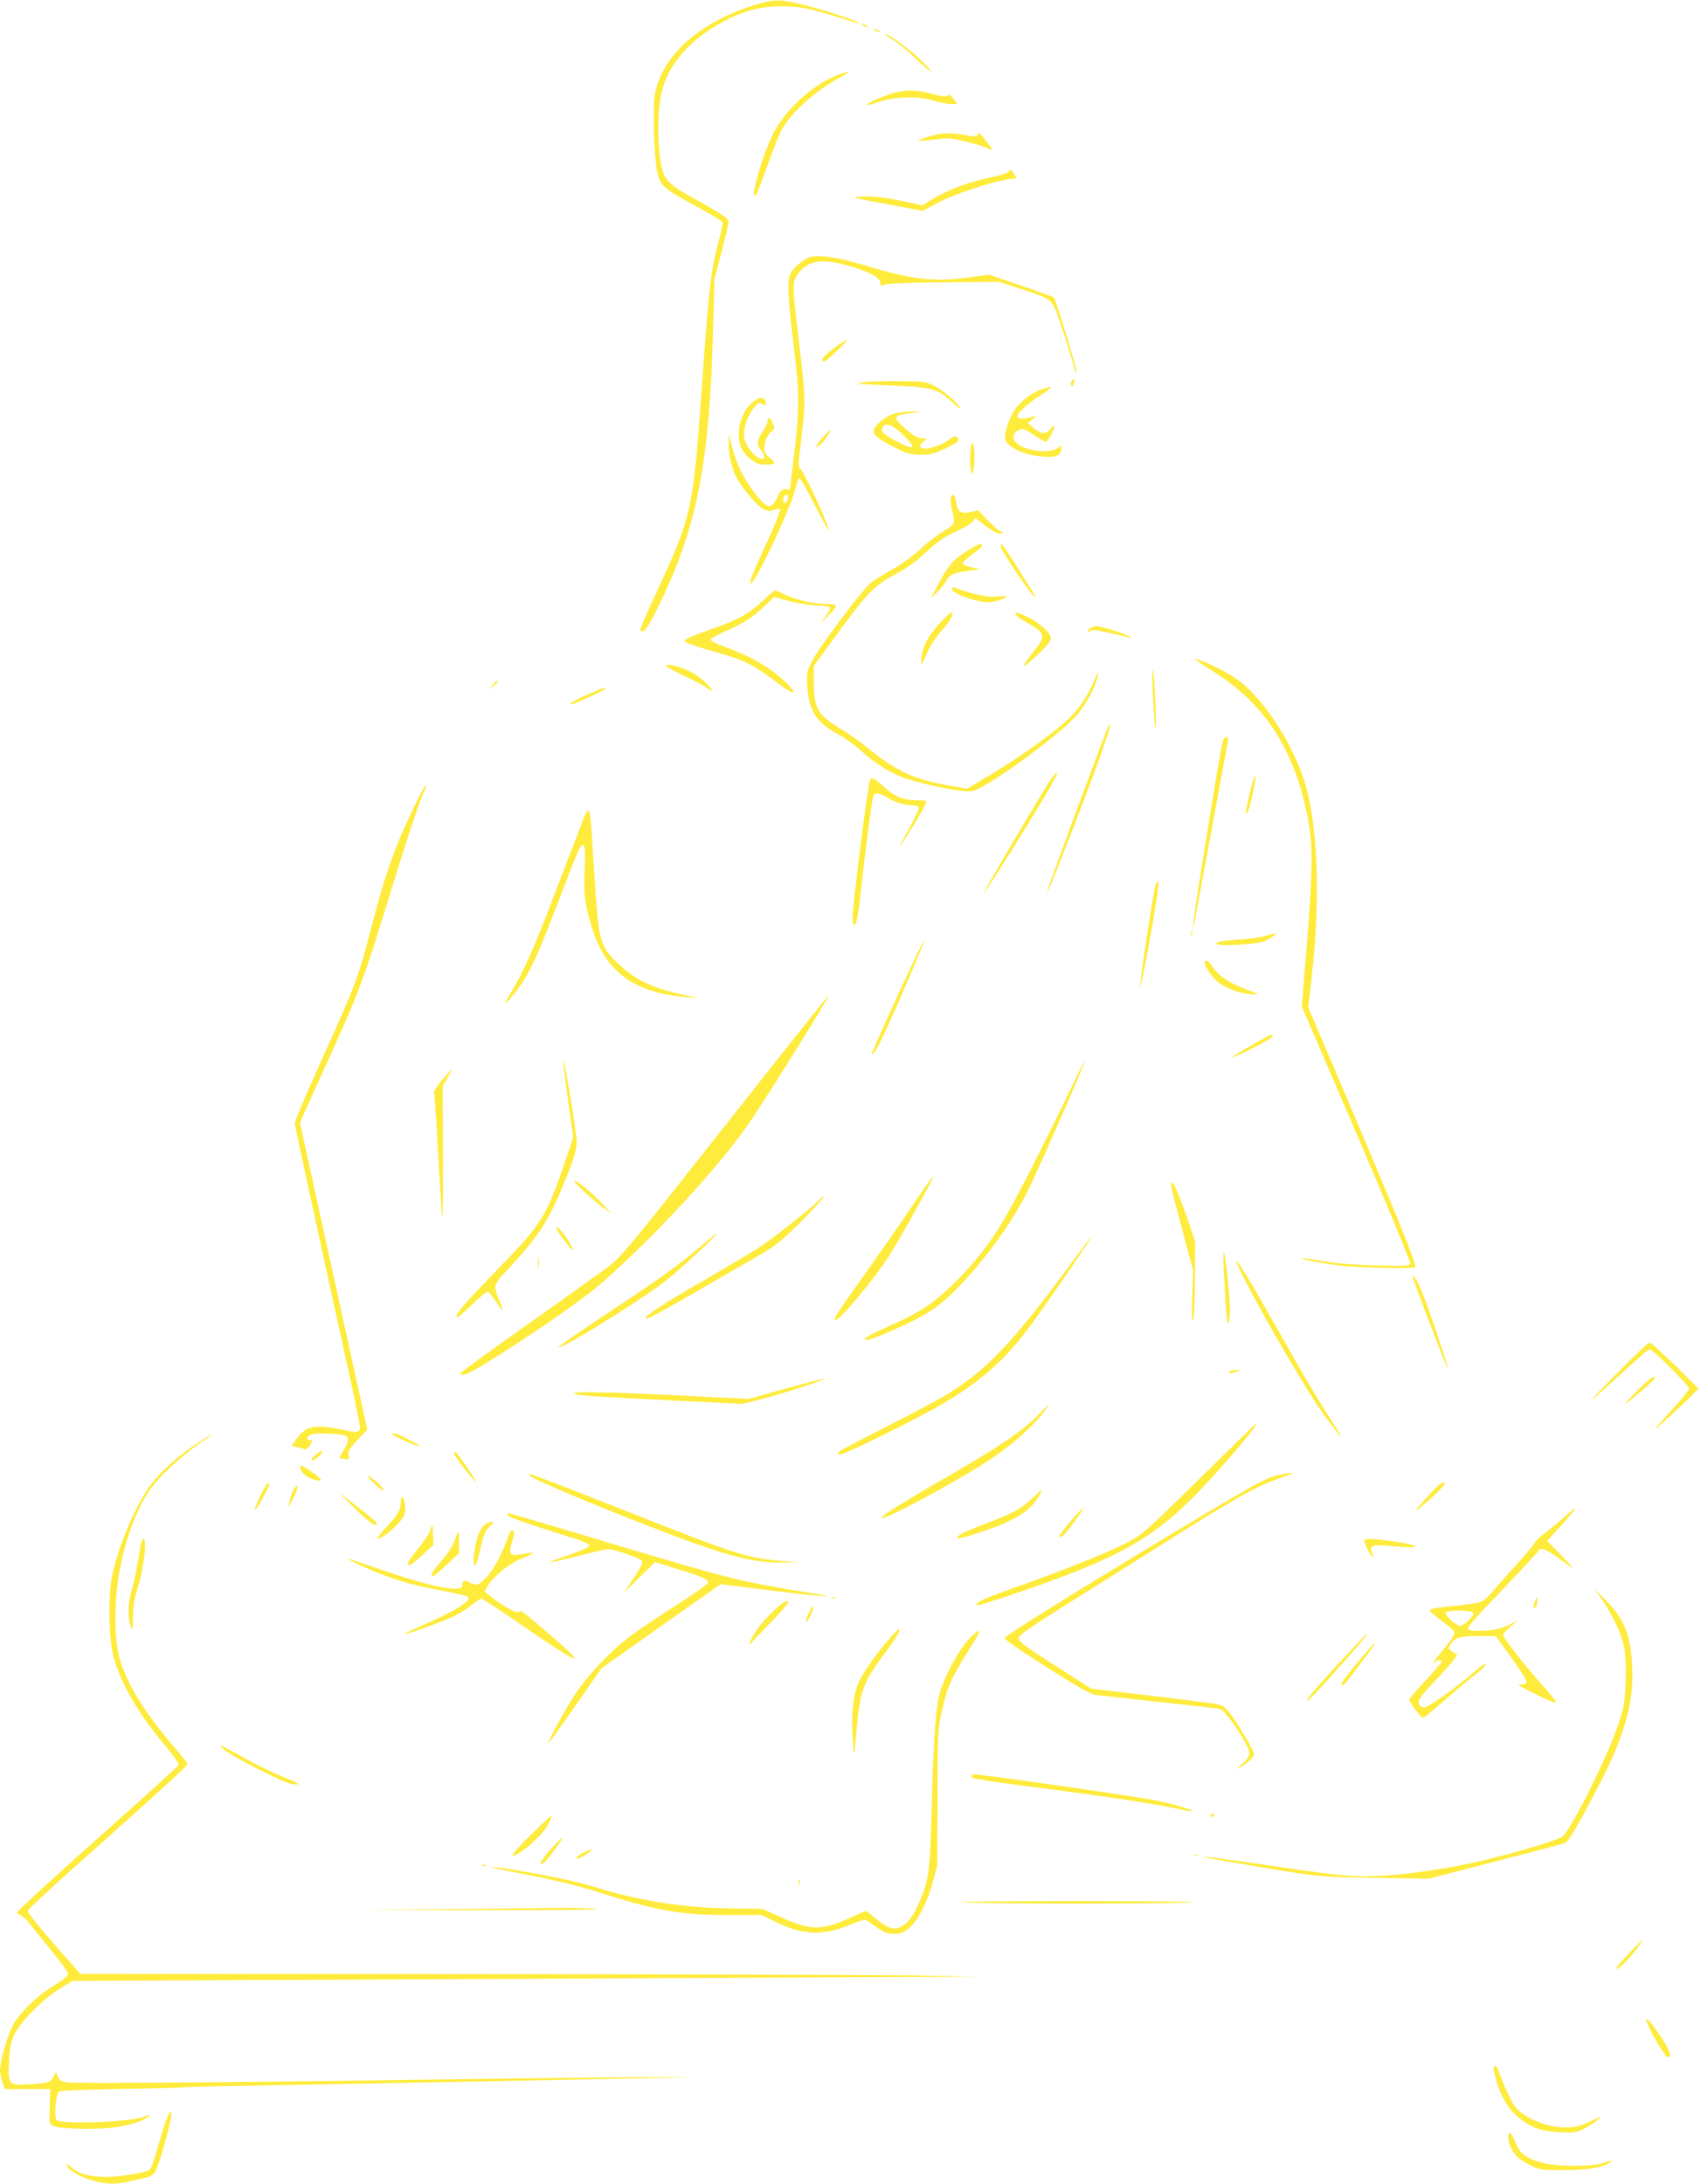 <?xml version="1.0" standalone="no"?>
<!DOCTYPE svg PUBLIC "-//W3C//DTD SVG 20010904//EN"
 "http://www.w3.org/TR/2001/REC-SVG-20010904/DTD/svg10.dtd">
<svg version="1.0" xmlns="http://www.w3.org/2000/svg"
 width="997pt" height="1280pt" viewBox="0 0 997 1280"
 preserveAspectRatio="xMidYMid meet">
<g transform="translate(0,1280) scale(0.1,-0.1)"
fill="#ffeb3b" stroke="none">
<path d="M4440 12776 c-331 -99 -552 -292 -601 -523 -15 -75 -6 -385 15 -468
18 -76 34 -89 227 -195 82 -45 152 -86 154 -91 3 -4 -8 -60 -25 -123 -42 -155
-54 -259 -90 -756 -61 -852 -54 -820 -305 -1363 -37 -81 -65 -150 -62 -153 20
-21 49 20 124 179 209 436 283 820 302 1572 l9 310 41 157 c22 86 41 166 41
176 0 22 -39 49 -200 137 -110 60 -153 93 -175 135 -41 80 -50 361 -16 494 43
166 168 307 362 410 120 64 220 90 344 89 104 0 166 -13 355 -72 52 -17 96
-29 98 -27 7 7 -209 79 -322 106 -139 35 -175 36 -276 6z"/>
<path d="M5060 12650 c8 -5 20 -10 25 -10 6 0 3 5 -5 10 -8 5 -19 10 -25 10
-5 0 -3 -5 5 -10z"/>
<path d="M5130 12620 c8 -5 20 -10 25 -10 6 0 3 5 -5 10 -8 5 -19 10 -25 10
-5 0 -3 -5 5 -10z"/>
<path d="M5190 12596 c0 -2 20 -16 44 -30 25 -14 83 -62 129 -106 97 -91 129
-108 47 -24 -66 67 -220 180 -220 160z"/>
<path d="M4940 12371 c-157 -48 -336 -206 -413 -364 -65 -134 -135 -389 -97
-351 6 6 35 80 65 164 30 84 66 178 81 208 50 102 198 238 348 318 60 33 65
39 16 25z"/>
<path d="M5210 12246 c-73 -25 -134 -55 -128 -62 3 -2 31 5 64 17 92 33 234
37 322 10 39 -11 87 -21 107 -21 l36 0 -21 30 c-17 24 -25 28 -35 20 -10 -9
-33 -6 -88 9 -96 27 -175 27 -257 -3z"/>
<path d="M5442 11999 c-35 -11 -62 -22 -60 -24 2 -2 44 1 94 7 82 10 97 10
184 -12 52 -12 107 -29 122 -36 43 -22 43 -17 2 34 -21 26 -39 49 -41 52 -2 2
-8 -2 -13 -10 -7 -11 -19 -12 -73 -2 -89 17 -141 14 -215 -9z"/>
<path d="M5913 11796 c-5 -10 -43 -22 -103 -35 -123 -25 -251 -72 -336 -123
l-68 -41 -81 17 c-134 29 -199 37 -266 34 -77 -4 -73 -5 168 -50 l182 -34 68
37 c108 60 344 138 455 151 l28 3 -19 29 c-16 24 -20 26 -28 12z"/>
<path d="M4740 11290 c-42 -18 -89 -60 -106 -93 -21 -39 -16 -147 21 -447 31
-257 31 -353 0 -610 -14 -113 -25 -207 -25 -209 0 -2 -9 -1 -19 2 -22 5 -45
-15 -55 -49 -4 -12 -15 -29 -26 -39 -18 -17 -21 -17 -45 -1 -35 23 -112 129
-146 201 -16 33 -37 94 -48 135 l-19 75 -1 -55 c-1 -67 22 -161 51 -209 44
-73 119 -159 152 -175 26 -12 41 -14 61 -6 14 5 29 10 32 10 14 0 -11 -68 -73
-201 -88 -190 -108 -242 -92 -237 31 11 228 429 258 547 9 36 20 66 26 68 5 2
44 -67 87 -153 44 -85 81 -153 83 -151 10 10 -136 329 -163 356 -12 11 -14 28
-9 70 42 351 42 307 -9 746 -32 272 -32 282 4 332 60 83 156 92 337 32 104
-35 144 -60 144 -90 0 -17 3 -18 21 -8 14 7 131 12 347 14 l327 3 109 -35
c183 -59 194 -65 221 -126 20 -46 78 -224 113 -347 6 -23 10 -28 11 -14 1 20
-122 420 -132 431 -3 2 -90 34 -193 69 l-187 64 -109 -15 c-211 -29 -332 -16
-603 65 -177 54 -295 71 -345 50z m-122 -1412 c-4 -27 -28 -36 -28 -10 0 20 8
32 22 32 5 0 8 -10 6 -22z"/>
<path d="M4888 10759 c-38 -28 -68 -57 -68 -65 0 -26 19 -15 87 51 38 35 64
64 58 64 -5 0 -40 -23 -77 -50z"/>
<path d="M6282 10567 c-6 -7 -7 -19 -3 -26 6 -9 10 -6 14 10 8 28 3 34 -11 16z"/>
<path d="M5065 10560 c-22 -4 -38 -8 -35 -10 3 -1 93 -5 200 -10 229 -9 265
-18 345 -92 30 -28 55 -47 55 -44 0 19 -93 102 -145 129 -59 31 -62 32 -220
33 -88 1 -178 -1 -200 -6z"/>
<path d="M6097 10515 c-55 -21 -117 -69 -149 -117 -29 -42 -58 -125 -58 -163
0 -48 102 -101 214 -111 79 -8 116 6 116 42 0 27 0 27 -21 8 -32 -28 -142 -24
-206 7 -59 29 -70 67 -29 94 28 18 37 15 113 -36 23 -16 46 -29 52 -29 12 0
51 72 51 92 0 7 -10 1 -21 -14 -27 -36 -56 -35 -99 2 l-35 30 25 21 25 22 -30
-8 c-46 -12 -78 -11 -82 3 -6 16 54 71 134 124 81 52 81 62 0 33z"/>
<path d="M4411 10443 c-68 -54 -102 -184 -67 -266 19 -46 80 -97 119 -99 81
-4 92 5 49 38 -23 18 -32 34 -32 54 0 40 17 82 42 101 19 15 20 20 8 48 -14
34 -30 41 -30 14 0 -10 -14 -38 -30 -63 -35 -53 -37 -73 -10 -107 22 -28 26
-53 9 -53 -42 0 -109 85 -109 140 0 51 26 121 60 161 26 31 30 33 50 21 20
-12 21 -11 18 10 -4 33 -37 33 -77 1z"/>
<path d="M5238 10374 c-54 -16 -118 -72 -118 -102 0 -24 29 -46 130 -98 66
-33 84 -38 145 -39 60 0 81 5 148 37 78 38 86 45 66 65 -9 9 -20 6 -44 -12
-35 -28 -106 -55 -141 -55 -34 0 -40 20 -13 41 l24 19 -25 0 c-32 1 -55 15
-115 67 -69 62 -60 72 85 86 19 2 6 4 -30 5 -36 0 -86 -6 -112 -14z m53 -121
c89 -85 74 -98 -43 -36 -71 37 -85 51 -74 78 12 32 56 16 117 -42z"/>
<path d="M4820 10234 c-42 -46 -49 -75 -7 -36 22 20 62 82 54 82 -3 0 -23 -21
-47 -46z"/>
<path d="M5688 10143 c-2 -37 -1 -81 2 -98 6 -29 7 -29 14 -7 11 33 10 152 -2
164 -6 6 -11 -14 -14 -59z"/>
<path d="M5573 9883 c-3 -9 -1 -39 6 -67 21 -88 22 -86 -50 -130 -37 -23 -98
-70 -136 -106 -38 -36 -107 -86 -155 -113 -47 -26 -104 -61 -127 -77 -49 -36
-309 -380 -353 -468 -29 -59 -31 -67 -26 -147 9 -144 56 -214 190 -285 33 -18
87 -57 121 -87 79 -72 160 -124 239 -156 75 -30 274 -76 361 -83 59 -5 65 -4
139 39 160 92 436 304 527 402 53 58 114 173 126 235 4 27 0 22 -19 -23 -38
-91 -86 -165 -146 -224 -83 -81 -273 -218 -447 -323 l-154 -93 -72 12 c-249
43 -335 83 -542 251 -27 22 -87 63 -132 91 -133 81 -153 117 -153 275 l0 91
142 194 c173 236 215 279 338 344 64 34 121 75 179 129 66 61 106 89 171 119
47 21 92 48 102 60 l16 21 37 -30 c60 -47 93 -66 112 -61 16 4 16 5 -2 12 -11
4 -45 34 -76 66 l-55 58 -42 -10 c-59 -13 -79 0 -88 56 -6 46 -20 58 -31 28z"/>
<path d="M5657 9564 c-78 -53 -99 -79 -158 -189 l-42 -80 35 33 c20 19 44 49
54 68 20 37 44 47 144 60 l55 8 -49 10 c-27 6 -51 16 -53 23 -2 6 21 28 51 50
31 21 58 44 60 51 10 25 -30 10 -97 -34z"/>
<path d="M5870 9584 c13 -33 165 -258 187 -275 21 -17 25 -24 -79 141 -83 133
-102 160 -111 160 -4 0 -2 -12 3 -26z"/>
<path d="M5580 9347 c0 -26 141 -77 213 -77 34 0 107 23 107 34 0 2 -27 2 -59
-1 -55 -5 -144 14 -246 53 -9 4 -15 0 -15 -9z"/>
<path d="M4468 9276 c-80 -75 -145 -111 -305 -166 -68 -24 -131 -48 -140 -56
-16 -12 -15 -14 18 -28 20 -8 94 -32 164 -51 155 -44 212 -72 333 -164 111
-85 150 -95 77 -20 -87 88 -206 159 -360 215 -49 17 -90 37 -90 44 0 7 38 29
85 49 108 47 161 81 231 148 l56 54 98 -26 c54 -14 125 -25 161 -25 34 0 66
-5 69 -10 4 -6 -8 -29 -26 -53 l-33 -42 47 45 c60 57 60 70 0 70 -82 0 -175
20 -242 50 -35 17 -66 30 -70 30 -3 -1 -36 -29 -73 -64z"/>
<path d="M5524 9164 c-85 -88 -124 -163 -124 -239 0 -26 4 -22 24 26 26 64 52
104 113 173 37 41 56 86 38 86 -3 0 -26 -21 -51 -46z"/>
<path d="M5952 9199 c3 -8 31 -29 64 -47 114 -64 117 -78 39 -175 -30 -38 -55
-74 -55 -80 0 -7 36 22 80 63 52 50 80 83 80 98 0 40 -105 122 -189 147 -17 5
-22 4 -19 -6z"/>
<path d="M6387 9116 c-10 -8 -14 -17 -8 -20 5 -3 11 -1 13 6 3 9 31 6 109 -11
57 -13 111 -26 119 -28 13 -4 13 -4 0 6 -21 15 -166 61 -193 61 -12 0 -30 -7
-40 -14z"/>
<path d="M7014 8928 c10 -7 66 -44 125 -82 279 -183 445 -443 522 -819 38
-189 36 -326 -12 -894 l-19 -232 321 -746 c184 -429 318 -753 315 -762 -6 -14
-31 -15 -209 -10 -132 4 -240 13 -312 26 -60 11 -111 18 -113 16 -8 -7 147
-36 242 -45 129 -12 412 -17 421 -8 12 11 -111 312 -465 1143 l-162 380 22
195 c53 464 32 913 -53 1157 -80 227 -242 468 -383 569 -60 43 -183 105 -234
118 -23 6 -23 5 -6 -6z"/>
<path d="M3904 8899 c-3 -5 42 -31 101 -58 58 -28 118 -59 134 -70 47 -34 48
-24 2 23 -24 24 -66 55 -94 69 -60 30 -135 49 -143 36z"/>
<path d="M6756 8760 c3 -80 10 -176 14 -215 6 -47 7 -12 3 105 -3 96 -9 193
-14 215 -5 25 -6 -13 -3 -105z"/>
<path d="M2886 8782 l-19 -27 26 24 c28 26 32 31 20 31 -5 0 -17 -13 -27 -28z"/>
<path d="M3446 8730 c-89 -39 -137 -70 -86 -55 37 11 190 83 190 89 0 10 -13
6 -104 -34z"/>
<path d="M6470 8478 c-48 -124 -316 -849 -325 -878 -20 -66 12 5 90 205 168
426 282 741 272 751 -3 3 -20 -32 -37 -78z"/>
<path d="M7173 8468 c-10 -13 -30 -128 -122 -703 -50 -310 -65 -419 -56 -400
2 6 47 244 99 530 53 286 98 535 102 553 7 33 -5 43 -23 20z"/>
<path d="M6134 8193 c-161 -265 -382 -643 -367 -628 24 23 370 581 412 664 36
70 5 45 -45 -36z"/>
<path d="M7326 8156 c-15 -64 -26 -120 -22 -123 8 -9 23 37 41 126 26 128 13
126 -19 -3z"/>
<path d="M5097 8218 c-16 -65 -92 -662 -99 -783 -2 -27 1 -52 7 -55 14 -8 25
47 45 235 21 192 58 478 67 513 7 29 33 28 82 -2 43 -28 102 -46 148 -46 17 0
35 -5 38 -10 5 -9 -39 -100 -103 -210 -14 -24 -13 -24 3 -5 25 31 145 231 145
244 0 7 -24 11 -62 11 -77 0 -125 21 -194 84 -59 52 -70 55 -77 24z"/>
<path d="M2426 8069 c-117 -245 -169 -392 -255 -726 -71 -274 -87 -315 -289
-763 -86 -190 -155 -354 -154 -366 1 -17 175 -817 332 -1528 27 -126 50 -239
50 -252 0 -30 -14 -33 -85 -18 -177 38 -230 29 -286 -49 l-30 -42 28 -6 c15
-4 35 -10 44 -13 11 -5 21 1 33 18 20 31 20 36 1 36 -22 0 -18 18 7 31 22 12
165 7 201 -6 24 -10 21 -39 -8 -85 -14 -22 -25 -41 -25 -44 0 -2 13 -6 29 -8
28 -4 29 -3 24 23 -4 24 3 37 52 88 l58 61 -198 900 -197 900 132 292 c217
477 234 522 391 1030 115 376 184 582 209 627 6 13 9 25 6 28 -3 4 -35 -54
-70 -128z"/>
<path d="M3425 8014 c-8 -20 -60 -156 -116 -302 -179 -472 -231 -593 -320
-740 -50 -81 -22 -60 52 39 66 89 117 202 239 524 56 149 109 280 117 293 28
45 36 15 30 -117 -8 -146 1 -218 44 -354 66 -208 186 -324 389 -376 41 -10
111 -22 155 -25 l80 -6 -90 19 c-176 37 -281 87 -379 180 -111 106 -117 130
-141 506 -22 354 -26 395 -36 395 -5 0 -15 -16 -24 -36z"/>
<path d="M6771 7604 c-12 -43 -77 -467 -85 -554 -5 -54 -5 -53 10 15 40 190
102 561 94 569 -5 5 -13 -9 -19 -30z"/>
<path d="M6982 7330 c0 -14 2 -19 5 -12 2 6 2 18 0 25 -3 6 -5 1 -5 -13z"/>
<path d="M7415 7314 c-27 -8 -88 -17 -135 -20 -116 -7 -150 -13 -150 -26 0
-17 237 -5 280 15 38 16 81 47 65 46 -5 -1 -32 -7 -60 -15z"/>
<path d="M5330 7113 c-105 -225 -220 -481 -220 -488 0 -23 30 24 72 114 75
160 239 543 235 548 -2 2 -42 -76 -87 -174z"/>
<path d="M7060 7156 c0 -17 45 -83 73 -108 39 -34 120 -67 182 -74 33 -4 58
-4 55 -1 -3 3 -36 17 -75 31 -90 34 -157 80 -187 128 -23 37 -48 50 -48 24z"/>
<path d="M4400 6392 c-814 -1031 -749 -954 -890 -1057 -67 -49 -276 -198 -463
-330 -187 -132 -342 -246 -345 -252 -14 -44 107 24 458 258 129 86 285 200
347 252 309 265 720 710 892 966 130 194 464 731 459 737 -2 2 -208 -256 -458
-574z"/>
<path d="M7435 6728 c-88 -46 -216 -121 -212 -125 6 -5 191 87 222 110 25 19
17 29 -10 15z"/>
<path d="M3301 6574 c-1 -6 13 -108 29 -226 l30 -215 -54 -159 c-99 -292 -136
-353 -346 -569 -250 -258 -308 -325 -279 -325 6 0 46 34 88 75 43 41 82 75 88
75 6 0 27 -25 47 -55 20 -30 38 -55 41 -55 3 0 -5 24 -17 53 -39 96 -40 93 63
203 175 187 235 283 339 548 37 95 50 142 50 180 0 28 -16 143 -35 256 -34
198 -43 238 -44 214z"/>
<path d="M6295 6458 c-140 -295 -342 -693 -411 -808 -90 -150 -181 -265 -302
-382 -112 -108 -189 -159 -354 -233 -128 -57 -167 -79 -158 -88 10 -10 125 35
256 99 98 47 151 81 210 132 164 141 378 421 483 631 61 121 343 762 338 767
-2 2 -30 -51 -62 -118z"/>
<path d="M2590 6469 c-28 -34 -49 -68 -46 -75 3 -7 12 -142 21 -301 31 -547
32 -550 31 -93 l-1 435 28 48 c15 26 26 47 23 47 -2 0 -27 -28 -56 -61z"/>
<path d="M5368 5763 c-50 -76 -167 -244 -258 -373 -209 -294 -225 -319 -216
-328 16 -15 224 231 319 379 46 72 182 313 241 427 33 65 4 29 -86 -105z"/>
<path d="M3423 5816 c38 -35 90 -79 115 -96 l47 -33 -55 58 c-64 67 -147 135
-163 135 -7 -1 19 -30 56 -64z"/>
<path d="M6867 5838 c6 -34 24 -102 88 -343 l38 -140 -5 -160 c-4 -115 -2
-152 5 -130 6 17 11 127 11 245 l1 215 -34 100 c-44 133 -91 245 -102 245 -5
0 -6 -15 -2 -32z"/>
<path d="M4816 5781 c-16 -25 -269 -229 -356 -286 -52 -34 -211 -129 -354
-211 -247 -143 -351 -213 -315 -214 9 0 137 70 285 156 148 86 319 184 379
219 95 55 128 83 245 199 73 75 131 138 128 141 -3 4 -9 2 -12 -4z"/>
<path d="M3260 5603 c0 -9 32 -56 79 -113 31 -37 25 -13 -9 40 -32 50 -70 90
-70 73z"/>
<path d="M4105 5493 c-140 -118 -228 -181 -544 -390 -161 -107 -291 -197 -288
-200 14 -14 446 252 613 377 78 58 328 289 314 289 -3 0 -45 -34 -95 -76z"/>
<path d="M6284 5403 c-346 -472 -501 -635 -744 -783 -47 -28 -200 -109 -340
-180 -140 -71 -264 -136 -275 -144 -18 -13 -18 -15 -3 -21 18 -7 466 214 616
304 236 141 375 271 538 501 146 205 327 470 321 470 -3 0 -53 -66 -113 -147z"/>
<path d="M7174 5335 c12 -237 19 -310 27 -290 4 11 8 47 8 80 1 67 -27 327
-36 335 -3 3 -3 -53 1 -125z"/>
<path d="M3153 5400 c0 -30 2 -43 4 -27 2 15 2 39 0 55 -2 15 -4 2 -4 -28z"/>
<path d="M7281 5328 c126 -250 400 -719 492 -839 88 -117 113 -141 59 -59 -97
147 -181 289 -342 575 -151 268 -234 405 -245 405 -3 0 13 -37 36 -82z"/>
<path d="M8280 5317 c0 -15 203 -547 207 -543 5 5 -101 324 -149 446 -25 64
-58 119 -58 97z"/>
<path d="M9480 4753 c-190 -192 -196 -204 -25 -48 187 170 204 185 216 185 18
0 229 -212 229 -229 0 -9 -42 -61 -93 -116 -50 -56 -99 -110 -107 -120 -19
-25 149 127 210 190 l45 46 -136 135 c-75 73 -143 134 -150 134 -8 0 -93 -80
-189 -177z"/>
<path d="M7205 4760 c-7 -11 9 -11 45 0 24 8 24 8 -7 9 -17 1 -35 -3 -38 -9z"/>
<path d="M9592 4644 c-48 -48 -78 -81 -67 -73 48 32 175 142 175 150 0 22 -27
3 -108 -77z"/>
<path d="M4602 4660 l-214 -60 -396 20 c-425 21 -636 25 -628 12 6 -11 100
-17 599 -42 l389 -19 114 29 c125 32 388 118 364 118 -8 1 -111 -26 -228 -58z"/>
<path d="M6073 4495 c-87 -88 -220 -177 -528 -355 -281 -162 -392 -233 -376
-238 26 -9 456 224 639 346 121 80 256 200 310 276 18 25 32 46 30 45 -2 0
-36 -34 -75 -74z"/>
<path d="M7029 4131 c-333 -327 -336 -329 -435 -379 -113 -57 -351 -152 -600
-241 -198 -70 -259 -95 -268 -110 -12 -19 11 -13 196 49 599 202 813 316 1068
570 138 138 397 440 377 440 -2 0 -154 -148 -338 -329z"/>
<path d="M2300 4395 c0 -7 76 -44 122 -61 58 -20 46 -8 -32 31 -66 33 -90 41
-90 30z"/>
<path d="M1138 4328 c-121 -81 -228 -184 -283 -272 -90 -145 -171 -350 -201
-511 -21 -114 -15 -356 11 -455 40 -152 146 -336 300 -518 48 -57 84 -109 82
-117 -3 -7 -149 -140 -324 -296 -397 -354 -623 -560 -623 -570 0 -4 9 -10 20
-14 10 -3 34 -25 52 -48 18 -23 77 -96 130 -161 54 -66 98 -127 98 -136 0 -10
-33 -37 -85 -69 -103 -63 -200 -158 -242 -237 -31 -60 -73 -209 -73 -261 0
-15 7 -46 14 -68 l14 -40 134 0 133 0 -4 -102 c-3 -97 -2 -102 20 -113 39 -21
279 -25 387 -6 89 16 163 43 177 67 4 6 -7 3 -24 -5 -65 -34 -496 -51 -520
-22 -15 18 -4 151 14 166 7 6 151 12 366 16 195 3 356 7 359 9 3 2 163 6 355
9 1729 32 2104 39 2405 46 302 7 279 7 -190 4 -294 -3 -812 -9 -1150 -14
-1051 -16 -2043 -23 -2093 -16 -40 6 -50 12 -58 34 l-11 27 -13 -26 c-19 -35
-33 -40 -140 -46 -126 -8 -129 -4 -122 134 4 86 10 113 33 161 36 74 165 203
264 265 l75 46 2170 10 c1194 6 2388 12 2655 13 l485 2 -390 7 c-214 3 -1399
7 -2632 8 l-2242 1 -156 177 c-86 98 -154 184 -153 192 2 9 152 149 335 311
409 364 603 541 603 550 0 4 -33 45 -72 91 -179 207 -290 386 -329 536 -30
111 -30 333 0 495 38 211 110 396 196 508 67 87 209 210 331 287 10 6 16 12
12 12 -4 1 -48 -27 -100 -61z"/>
<path d="M1848 4271 c-22 -20 -28 -31 -17 -31 17 0 66 47 57 56 -4 3 -21 -8
-40 -25z"/>
<path d="M2664 4274 c8 -21 119 -164 124 -159 6 6 -110 175 -120 175 -6 0 -7
-7 -4 -16z"/>
<path d="M1760 4201 c0 -27 30 -57 69 -70 72 -23 69 -7 -9 47 -50 34 -60 38
-60 23z"/>
<path d="M7540 4163 c-76 -11 -122 -30 -247 -102 -342 -195 -1340 -805 -1402
-858 -11 -9 48 -51 262 -187 170 -108 239 -146 270 -151 23 -3 186 -21 362
-40 176 -19 335 -37 353 -40 26 -5 42 -20 87 -83 30 -42 66 -99 79 -126 29
-56 25 -72 -28 -120 l-31 -28 30 17 c42 25 75 56 75 72 0 19 -72 144 -126 220
-35 49 -52 64 -82 72 -20 5 -197 28 -392 51 l-355 42 -185 119 c-221 141 -245
160 -237 182 7 19 90 75 357 242 113 70 315 198 450 283 456 289 581 360 730
411 81 28 87 33 30 24z"/>
<path d="M2188 4110 c29 -29 56 -49 60 -45 4 4 -11 23 -33 42 -65 57 -84 59
-27 3z"/>
<path d="M3100 4155 c0 -15 302 -144 694 -297 449 -175 611 -219 789 -217 l92
2 -90 7 c-210 18 -261 34 -940 303 -376 148 -529 207 -542 207 -1 0 -3 -2 -3
-5z"/>
<path d="M1563 4099 c-22 -28 -78 -149 -68 -149 9 0 87 140 83 151 -3 8 -7 7
-15 -2z"/>
<path d="M8439 4100 c-9 -5 -47 -44 -85 -87 -78 -87 -70 -87 29 1 83 73 113
119 56 86z"/>
<path d="M1715 4057 c-7 -18 -16 -46 -20 -63 l-6 -29 17 29 c30 52 45 96 34
96 -6 0 -17 -15 -25 -33z"/>
<path d="M6045 4013 c-62 -59 -106 -82 -291 -153 -113 -44 -152 -65 -141 -76
9 -9 203 54 293 96 91 42 148 89 182 149 13 23 22 41 20 41 -2 -1 -30 -26 -63
-57z"/>
<path d="M2066 3972 c87 -86 131 -119 142 -108 8 8 -23 36 -143 127 l-80 61
81 -80z"/>
<path d="M2350 4001 c0 -48 -16 -77 -81 -147 -33 -36 -59 -68 -56 -71 15 -14
128 81 153 129 10 18 12 41 8 68 -8 49 -24 63 -24 21z"/>
<path d="M6275 3883 c-36 -42 -65 -80 -65 -85 0 -21 22 -3 63 50 99 130 101
151 2 35z"/>
<path d="M9175 3913 c-27 -25 -77 -66 -110 -91 -33 -24 -67 -56 -75 -71 -8
-16 -54 -70 -102 -122 -47 -52 -107 -119 -132 -150 -26 -31 -59 -62 -74 -68
-15 -5 -74 -15 -132 -21 -135 -14 -170 -20 -170 -31 0 -5 31 -31 69 -59 38
-28 71 -56 74 -64 6 -16 -7 -37 -75 -119 -44 -53 -65 -88 -36 -59 14 14 38 16
38 3 0 -6 -43 -56 -95 -112 -52 -55 -95 -106 -95 -111 0 -14 70 -108 80 -108
5 0 65 49 133 109 69 60 150 128 181 151 31 23 56 49 56 57 0 8 -29 -11 -67
-45 -84 -73 -227 -179 -271 -200 -29 -14 -34 -14 -48 0 -22 22 -9 44 99 158
101 108 127 142 111 147 -6 2 -19 10 -30 17 -17 13 -17 15 0 40 24 38 54 46
165 46 l98 0 92 -127 c50 -69 90 -133 89 -142 -2 -9 -13 -16 -26 -15 -12 0
-22 -1 -22 -3 0 -1 50 -28 110 -58 65 -33 110 -50 110 -43 0 7 -38 55 -85 106
-94 105 -225 272 -225 289 0 6 19 28 43 48 l42 36 -55 -27 c-42 -21 -74 -28
-138 -32 -54 -3 -87 -1 -94 6 -12 12 -9 16 256 295 83 87 153 163 154 168 8
22 52 5 120 -46 40 -30 76 -55 80 -55 4 0 -29 35 -72 79 l-78 79 87 96 c93
103 102 124 20 49z m-545 -563 c12 -8 9 -15 -20 -45 -18 -19 -41 -35 -50 -35
-25 0 -95 64 -86 78 9 14 134 16 156 2z"/>
<path d="M2979 3916 c7 -8 85 -38 174 -66 89 -28 194 -62 232 -74 40 -13 70
-28 70 -36 0 -8 -49 -30 -125 -56 -69 -23 -118 -43 -110 -43 8 0 85 17 170 39
85 22 163 40 175 40 29 0 178 -50 194 -66 12 -11 6 -26 -43 -101 l-58 -88 90
89 91 90 120 -37 c164 -51 193 -64 189 -85 -2 -9 -83 -67 -181 -129 -98 -62
-220 -144 -271 -182 -119 -90 -249 -227 -326 -343 -56 -85 -166 -288 -156
-288 2 0 73 99 158 221 l153 220 349 247 350 246 308 -38 c309 -38 413 -44
211 -12 -402 65 -453 77 -1184 296 -311 94 -571 170 -579 170 -10 0 -10 -3 -1
-14z"/>
<path d="M2843 3865 c-11 -8 -28 -33 -37 -55 -21 -52 -38 -172 -26 -184 9 -9
17 17 45 134 11 48 23 72 45 93 24 21 27 27 12 27 -9 0 -27 -7 -39 -15z"/>
<path d="M2527 3845 c-9 -33 -31 -67 -94 -145 -45 -55 -57 -88 -25 -71 9 5 43
33 75 63 l58 53 -3 65 c-2 55 -4 60 -11 35z"/>
<path d="M2975 3783 c-34 -95 -85 -189 -126 -230 -45 -47 -56 -50 -98 -28 -31
16 -41 12 -41 -17 0 -47 -179 -12 -487 95 -101 35 -183 62 -183 61 0 -8 122
-64 210 -97 112 -42 213 -68 369 -96 63 -12 120 -26 125 -32 22 -22 -90 -90
-287 -174 -48 -21 -86 -39 -84 -42 6 -5 200 64 275 98 35 15 86 46 114 69 28
22 55 40 60 40 5 0 99 -62 209 -137 383 -265 437 -283 175 -60 -148 127 -156
133 -165 118 -8 -12 -100 39 -166 92 l-35 28 17 31 c35 59 128 134 202 163 39
16 69 30 67 32 -2 2 -28 0 -57 -5 -84 -16 -91 -7 -65 80 14 44 12 58 -5 58 -4
0 -15 -21 -24 -47z"/>
<path d="M2665 3771 c-9 -29 -39 -75 -75 -117 -55 -63 -72 -94 -52 -94 4 0 40
30 80 68 l72 67 0 63 c0 34 -2 62 -4 62 -3 0 -12 -22 -21 -49z"/>
<path d="M826 3748 c-22 -135 -38 -213 -56 -278 -22 -77 -22 -158 -1 -211 7
-18 10 -4 10 62 1 67 8 109 32 185 32 106 52 274 31 274 -6 0 -13 -15 -16 -32z"/>
<path d="M7997 3774 c-3 -4 5 -29 19 -56 26 -51 42 -61 25 -15 -15 38 2 45 99
36 47 -4 103 -8 125 -8 69 -1 16 18 -97 34 -112 16 -161 18 -171 9z"/>
<path d="M9396 3415 c62 -93 109 -196 124 -272 8 -40 11 -114 8 -200 -4 -130
-7 -145 -47 -263 -64 -185 -261 -582 -319 -642 -20 -19 -222 -82 -431 -134
-290 -71 -624 -112 -806 -100 -120 9 -194 18 -558 72 -316 47 -423 55 -185 15
562 -96 528 -92 873 -98 l320 -5 390 101 c215 56 398 104 407 107 20 6 79 107
204 348 148 287 201 480 191 686 -10 186 -44 273 -148 383 l-70 72 47 -70z"/>
<path d="M4878 3433 c7 -3 16 -2 19 1 4 3 -2 6 -13 5 -11 0 -14 -3 -6 -6z"/>
<path d="M8994 3406 c-8 -27 -8 -33 3 -29 7 3 13 18 13 34 0 37 -3 37 -16 -5z"/>
<path d="M4595 3408 c-30 -16 -112 -97 -150 -149 -36 -48 -69 -118 -42 -89 7
8 62 65 121 127 99 102 121 138 71 111z"/>
<path d="M4741 3346 c-13 -26 -21 -49 -18 -52 8 -8 49 75 44 89 -2 6 -14 -10
-26 -37z"/>
<path d="M5220 3203 c-75 -85 -157 -200 -184 -258 -34 -71 -47 -176 -39 -318
3 -59 7 -106 9 -104 2 1 8 61 14 132 20 233 39 285 169 459 69 92 94 136 77
136 -2 0 -23 -21 -46 -47z"/>
<path d="M5676 3189 c-65 -72 -146 -226 -171 -324 -21 -85 -34 -270 -44 -665
-10 -379 -18 -433 -82 -570 -36 -76 -62 -107 -107 -127 -40 -17 -71 -4 -146
57 -26 22 -49 40 -50 40 -1 0 -46 -20 -100 -44 -162 -73 -229 -72 -406 10
l-100 45 -197 3 c-260 3 -535 46 -773 121 -107 34 -268 68 -489 105 -174 29
-172 20 4 -14 238 -46 361 -75 506 -121 328 -105 466 -129 734 -130 l210 0 75
-37 c162 -81 279 -87 437 -22 88 35 93 36 115 20 91 -66 102 -71 149 -71 38 0
55 6 85 31 52 42 109 151 141 271 l27 98 1 395 c0 372 2 401 23 498 36 162 54
202 191 419 50 78 33 84 -33 12z"/>
<path d="M7863 3068 c-137 -147 -203 -225 -203 -236 0 -12 79 70 211 221 125
141 146 167 136 167 -1 0 -66 -69 -144 -152z"/>
<path d="M7988 3093 c-108 -130 -132 -163 -124 -170 4 -4 16 3 27 17 32 39
155 204 163 218 17 29 -5 7 -66 -65z"/>
<path d="M1319 2540 c44 -37 337 -186 384 -195 73 -14 56 1 -44 40 -57 22
-161 73 -231 113 -71 39 -132 72 -136 72 -4 -1 8 -14 27 -30z"/>
<path d="M5696 2391 c-11 -17 -11 -17 589 -96 286 -38 528 -76 634 -101 35 -8
66 -13 68 -10 9 8 -125 46 -230 66 -167 30 -1004 150 -1052 150 -2 0 -6 -4 -9
-9z"/>
<path d="M7095 2160 c-3 -5 -2 -10 4 -10 5 0 13 5 16 10 3 6 2 10 -4 10 -5 0
-13 -4 -16 -10z"/>
<path d="M3110 2044 c-115 -113 -138 -152 -58 -99 69 46 138 116 164 167 13
27 21 47 17 46 -5 -1 -60 -52 -123 -114z"/>
<path d="M3231 1964 c-60 -66 -81 -107 -43 -83 18 11 118 149 108 149 -2 0
-32 -30 -65 -66z"/>
<path d="M3421 1942 c-19 -9 -37 -23 -39 -30 -3 -11 2 -10 24 1 39 21 71 46
59 47 -5 0 -25 -8 -44 -18z"/>
<path d="M6998 1923 c6 -2 18 -2 25 0 6 3 1 5 -13 5 -14 0 -19 -2 -12 -5z"/>
<path d="M2828 1863 c7 -3 16 -2 19 1 4 3 -2 6 -13 5 -11 0 -14 -3 -6 -6z"/>
<path d="M4682 1765 c0 -16 2 -22 5 -12 2 9 2 23 0 30 -3 6 -5 -1 -5 -18z"/>
<path d="M5640 1650 c137 -10 1216 -10 1345 0 55 3 -249 7 -675 7 -426 0 -728
-4 -670 -7z"/>
<path d="M2655 1610 l-520 -5 710 -1 c391 -1 685 2 655 6 -30 5 -116 7 -190 7
-74 -1 -369 -4 -655 -7z"/>
<path d="M9569 1373 c-83 -88 -104 -113 -91 -113 14 0 80 68 122 126 17 24 30
44 28 44 -2 0 -28 -26 -59 -57z"/>
<path d="M9650 960 c0 -29 106 -215 125 -218 15 -3 17 1 11 25 -12 48 -136
225 -136 193z"/>
<path d="M8757 658 c21 -109 72 -209 135 -262 76 -65 137 -89 247 -94 89 -4
101 -2 146 21 28 14 64 37 80 51 27 24 24 23 -45 -9 -62 -29 -86 -35 -141 -35
-84 0 -178 29 -246 75 -45 30 -58 47 -92 118 -22 45 -45 101 -52 125 -15 51
-42 59 -32 10z"/>
<path d="M956 318 c-19 -62 -42 -138 -51 -170 -9 -31 -21 -61 -28 -66 -20 -17
-174 -42 -257 -42 -93 0 -163 19 -201 56 -16 15 -29 23 -29 18 0 -26 63 -67
136 -90 84 -26 139 -30 207 -15 23 5 68 15 100 21 48 10 62 17 77 42 19 31 72
213 89 301 16 89 -8 58 -43 -55z"/>
<path d="M8840 268 c0 -36 29 -90 63 -119 12 -11 45 -30 74 -44 47 -23 63 -25
182 -25 133 0 214 11 264 37 42 21 28 25 -23 6 -65 -24 -273 -24 -360 0 -95
26 -134 56 -158 119 -23 62 -42 74 -42 26z"/>
</g>
</svg>
